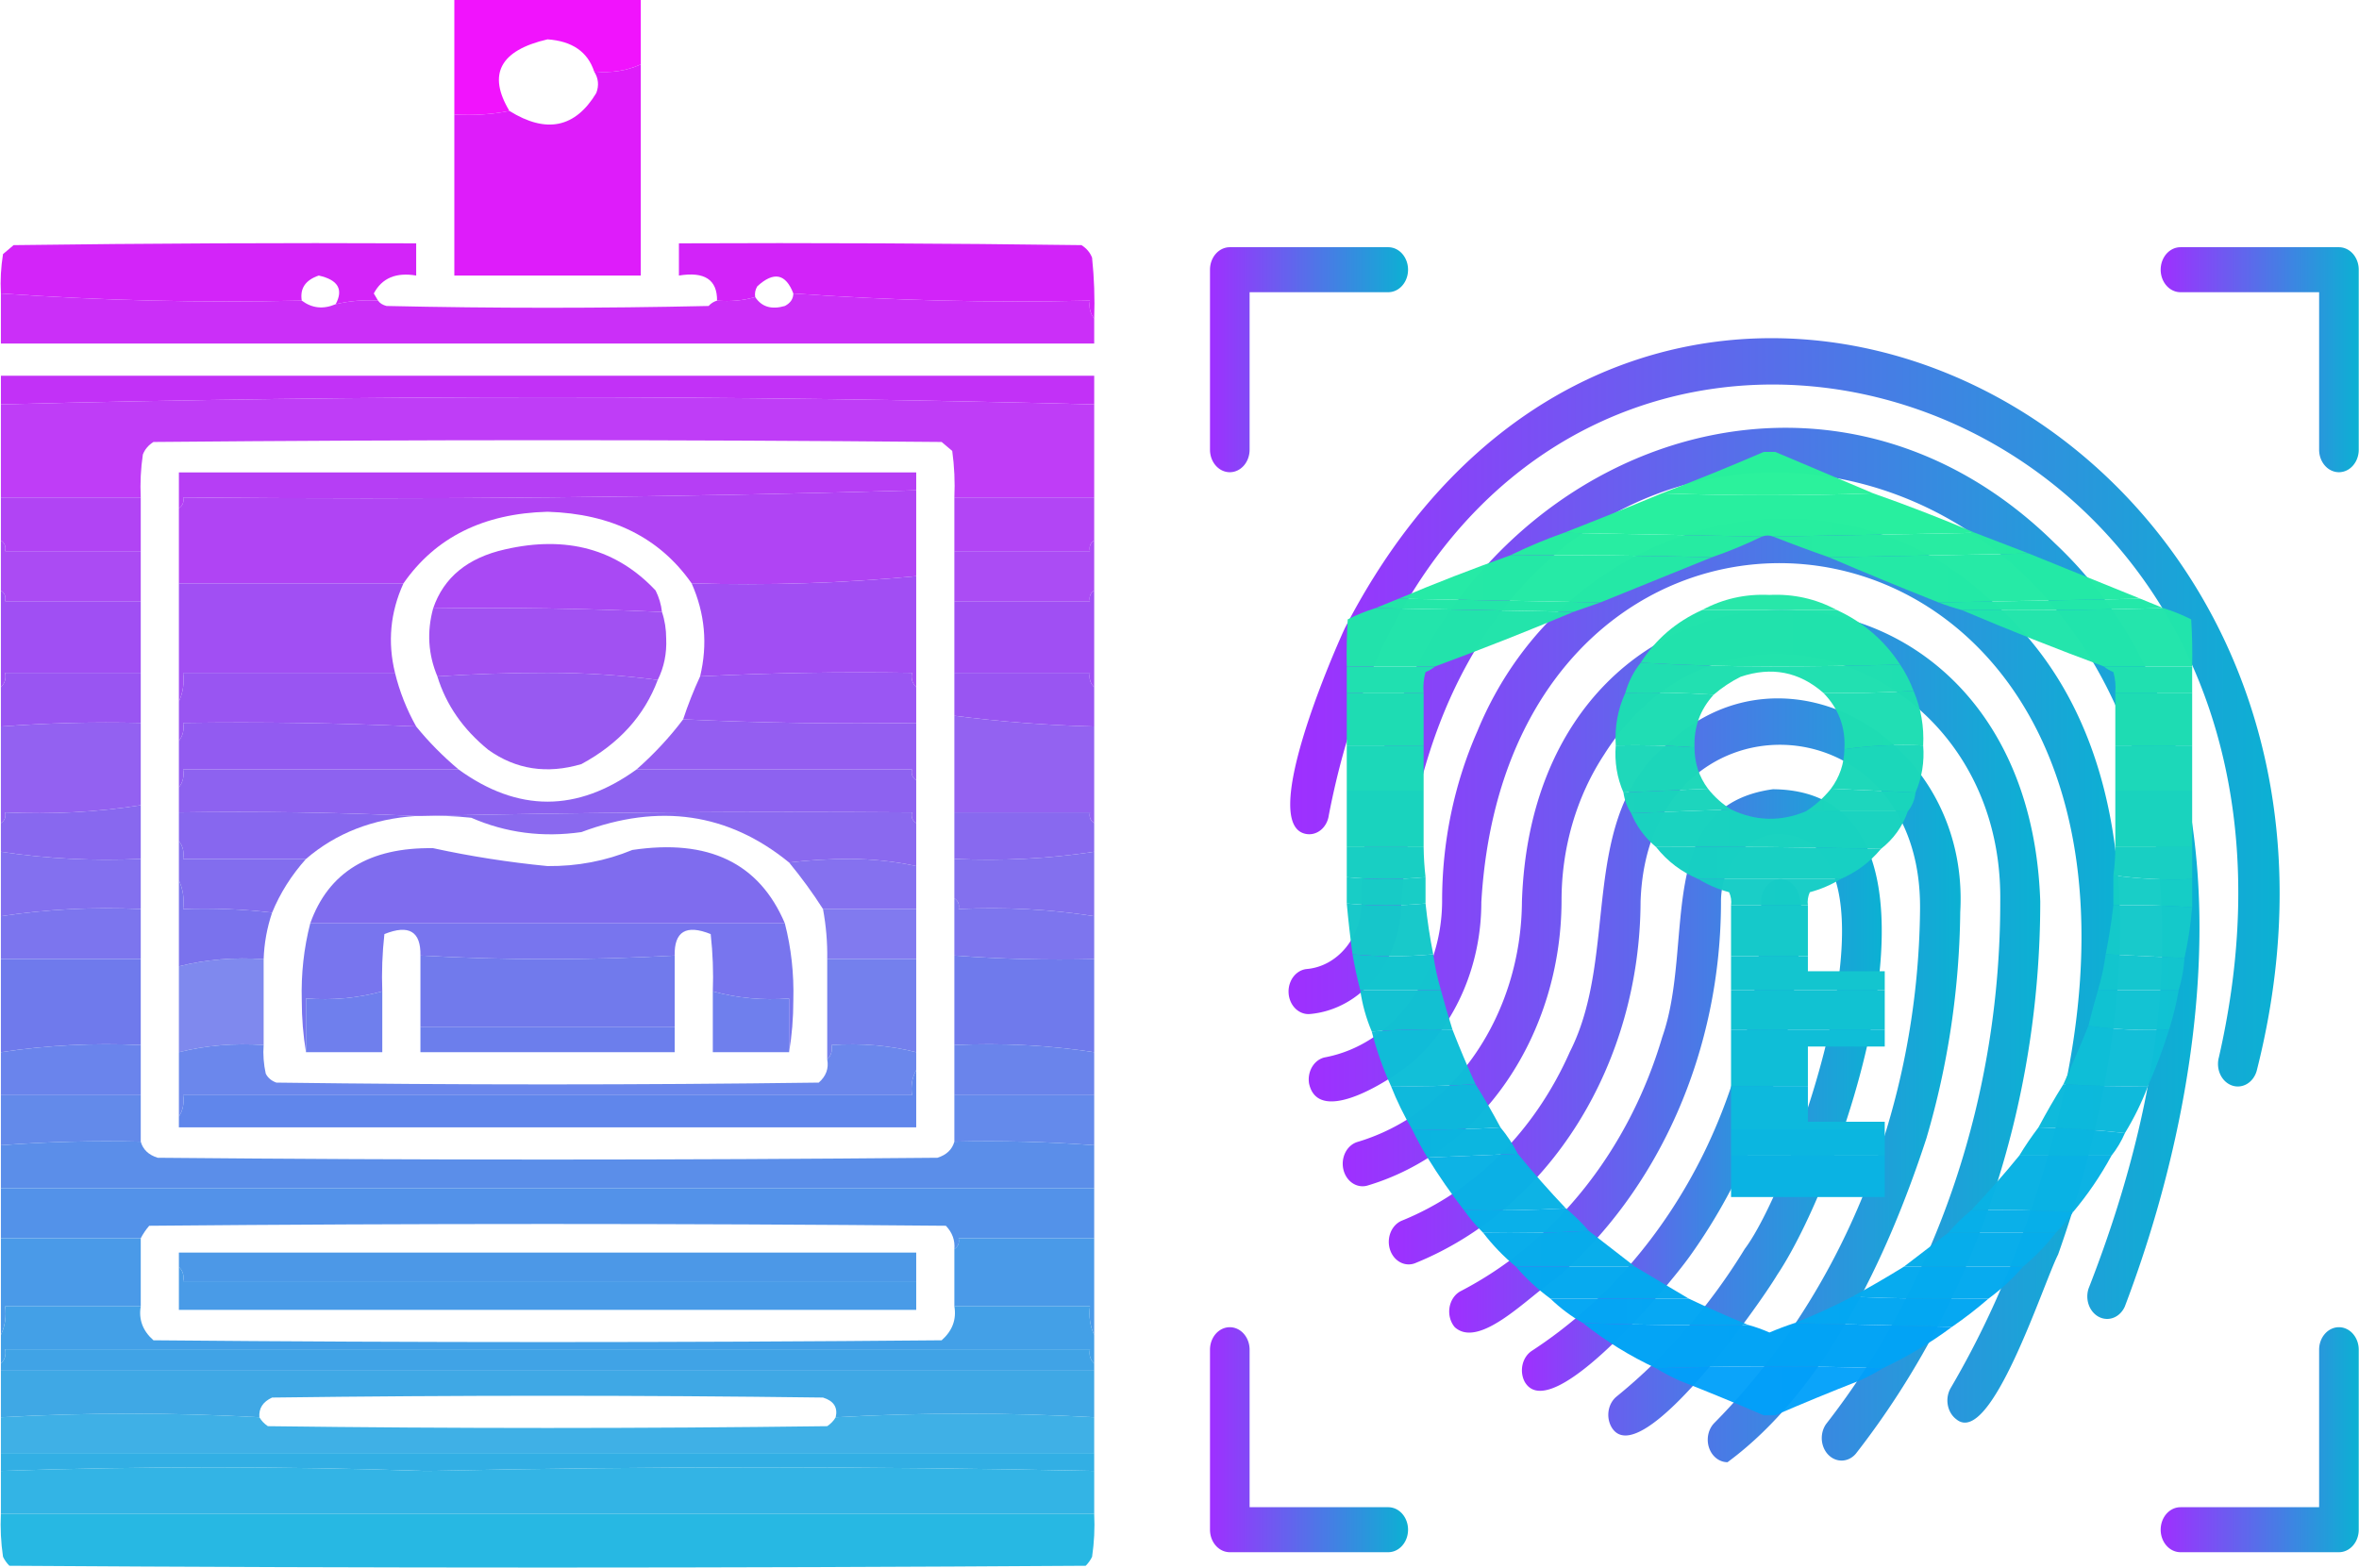 <?xml version="1.0" encoding="UTF-8" standalone="no"?>
<!-- Created with Inkscape (http://www.inkscape.org/) -->

<svg
   width="179.254mm"
   height="119.159mm"
   viewBox="0 0 179.254 119.159"
   version="1.1"
   id="svg5"
   xml:space="preserve"
   xmlns:xlink="http://www.w3.org/1999/xlink"
   xmlns="http://www.w3.org/2000/svg"
   xmlns:svg="http://www.w3.org/2000/svg"><defs
     id="defs2"><style
       id="style59">.cls-1{fill:url(#linear-gradient);}.cls-2{fill:url(#linear-gradient-2);}.cls-3{fill:url(#linear-gradient-3);}.cls-4{fill:url(#linear-gradient-4);}.cls-5{fill:url(#linear-gradient-5);}.cls-6{fill:url(#linear-gradient-6);}.cls-7{fill:url(#linear-gradient-7);}.cls-8{fill:url(#linear-gradient-8);}.cls-9{fill:url(#linear-gradient-9);}.cls-10{fill:url(#linear-gradient-10);}.cls-11{fill:url(#linear-gradient-11);}</style><linearGradient
       id="linear-gradient"
       x1="18.75"
       y1="42.45"
       x2="32.89"
       y2="42.45"
       gradientUnits="userSpaceOnUse"><stop
         offset="0"
         stop-color="#9f2fff"
         id="stop61" /><stop
         offset="1"
         stop-color="#0bb1d3"
         id="stop63" /></linearGradient><linearGradient
       id="linear-gradient-2"
       x1="15.07"
       y1="41.45"
       x2="36.93"
       y2="41.45"
       xlink:href="#linear-gradient" /><linearGradient
       id="linear-gradient-3"
       x1="12.05"
       y1="40.03"
       x2="40.9"
       y2="40.03"
       xlink:href="#linear-gradient" /><linearGradient
       id="linear-gradient-4"
       x1="9.71"
       y1="38.05"
       x2="44.92"
       y2="38.05"
       xlink:href="#linear-gradient" /><linearGradient
       id="linear-gradient-5"
       x1="8.01"
       y1="35.15"
       x2="48.95"
       y2="35.15"
       xlink:href="#linear-gradient" /><linearGradient
       id="linear-gradient-6"
       x1="7.06"
       y1="23.67"
       x2="57"
       y2="23.67"
       xlink:href="#linear-gradient" /><linearGradient
       id="linear-gradient-7"
       x1="7"
       y1="30.84"
       x2="52.97"
       y2="30.84"
       xlink:href="#linear-gradient" /><linearGradient
       id="linear-gradient-8"
       x1="3"
       y1="8"
       x2="12.98"
       y2="8"
       xlink:href="#linear-gradient" /><linearGradient
       id="linear-gradient-9"
       x1="51.02"
       y1="7.99"
       x2="61"
       y2="7.99"
       xlink:href="#linear-gradient" /><linearGradient
       id="linear-gradient-10"
       x1="51.02"
       y1="56"
       x2="61"
       y2="56"
       xlink:href="#linear-gradient" /><linearGradient
       id="linear-gradient-11"
       x1="3"
       y1="56.01"
       x2="12.98"
       y2="56.01"
       xlink:href="#linear-gradient" /><linearGradient
       xlink:href="#linear-gradient"
       id="linearGradient238"
       gradientUnits="userSpaceOnUse"
       x1="18.75"
       y1="42.45"
       x2="32.89"
       y2="42.45" /><style
       id="style1313">.cls-1{fill:url(#linear-gradient);}.cls-2{fill:url(#linear-gradient-2);}.cls-3{fill:url(#linear-gradient-3);}.cls-4{fill:url(#linear-gradient-4);}.cls-5{fill:url(#linear-gradient-5);}.cls-6{fill:url(#linear-gradient-6);}</style></defs><g
     id="layer1"
     transform="translate(-12.874,-15.246)"><g
       id="g128"
       transform="matrix(1.505,0,0,1.71,100.303,28.904)"><path
         class="cls-1"
         d="m 27.23,47.84 a 25,25 0 0 0 5.25,-11.59 c 0,-1.27 1.25,-5 -0.65,-5.17 a 1,1 0 0 0 -1,1 23,23 0 0 1 -2.89,11.17 23.17,23.17 0 0 1 -8.69,8.8 1,1 0 0 0 -0.37,1.36 c 1.3,2.09 7.33,-4.3 8.35,-5.57 z"
         id="path78"
         style="fill:url(#linearGradient238)" /><path
         class="cls-2"
         d="m 31.64,48.67 c 3.49,-4.59 10,-21.51 -0.22,-21.58 v 0 c -6.07,0.74 -3.93,6.87 -5.58,11 A 19.1,19.1 0 0 1 15.65,49.4 1,1 0 0 0 15.36,51 c 1.26,1 3.78,-1.41 5,-2.08 a 21,21 0 0 0 8.44,-16.84 3,3 0 0 1 2.88,-3 c 7,0.14 0.82,15.52 -1.68,18.44 a 27.05,27.05 0 0 1 -6.47,6.56 1,1 0 0 0 -0.23,1.4 c 1.46,1.98 7.44,-5.48 8.34,-6.81 z"
         id="path80"
         style="fill:url(#linear-gradient-2)" /><path
         class="cls-3"
         d="m 39.17,42.61 a 32.88,32.88 0 0 0 1.71,-10.06 c 0.5,-7.65 -8.78,-12.39 -14.71,-7.52 -4.66,3.27 -2.46,9.34 -5,13.73 a 15.21,15.21 0 0 1 -8.5,7.51 1.003,1.003 0 0 0 0.67,1.89 17.13,17.13 0 0 0 11.4,-16.08 c 0.37,-9.55 14.27,-9.15 14.11,0.4 A 31,31 0 0 1 28.47,55.25 1,1 0 0 0 29.13,57 C 34,53.84 37.17,48 39.17,42.61 Z"
         id="path82"
         style="fill:url(#linear-gradient-3)" /><path
         class="cls-4"
         d="m 44.92,32.08 c -0.65,-17.3 -25.52,-17.25 -26.17,0 a 11.12,11.12 0 0 1 -8.32,10.69 1.002,1.002 0 0 0 0.5,1.94 13.12,13.12 0 0 0 9.82,-12.63 10.84,10.84 0 0 1 2.15,-6.53 c 6.12,-8.54 20.16,-4 20,6.53 a 35,35 0 0 1 -8.79,23.22 1,1 0 0 0 1.5,1.32 37,37 0 0 0 9.31,-24.54 z"
         id="path84"
         style="fill:url(#linear-gradient-4)" /><path
         class="cls-5"
         d="m 42.18,18.51 c -8.12,-6.5 -21.28,-3.42 -25.68,6 A 16.85,16.85 0 0 0 14.72,32.08 7.07,7.07 0 0 1 8.84,39 1,1 0 0 0 8,40.16 c 0.48,2 4.35,-0.27 5.3,-1 a 9,9 0 0 0 3.4,-7.05 C 18.31,7.74 58.05,13.11 44,46.92 a 38.8,38.8 0 0 1 -3.6,6.78 1,1 0 0 0 0.28,1.39 c 1.74,1.28 4.38,-6 5.14,-7.32 3.78,-9.39 5.72,-22.46 -3.64,-29.26 z"
         id="path86"
         style="fill:url(#linear-gradient-5)" /><path
         class="cls-6"
         d="m 9.81,19.93 c -0.74,1.41 -4.29,8.69 -2,9.14 A 1,1 0 0 0 9,28.24 C 16,-3.63 62.17,7.31 53.94,39 a 1.001,1.001 0 0 0 1.91,0.6 C 64.21,10.61 25,-6 9.81,19.93 Z"
         id="path88"
         style="fill:url(#linear-gradient-6)" /><path
         class="cls-7"
         d="m 45.66,16.16 c -13.54,-11.76 -35,-2 -35,15.92 a 3,3 0 0 1 -2.77,3 1.003,1.003 0 1 0 0.16,2 5,5 0 0 0 4.61,-5 c 2.85,-32 52.12,-22 34.7,17.2 a 1,1 0 0 0 1.83,0.8 c 4.65,-10.76 6.53,-25.6 -3.53,-33.92 z"
         id="path90"
         style="fill:url(#linear-gradient-7)" /><path
         class="cls-8"
         d="M 4,13 A 1,1 0 0 0 5,12 V 5 h 7 A 1,1 0 0 0 12,3 H 4 A 1,1 0 0 0 3,4 v 8 a 1,1 0 0 0 1,1 z"
         id="path92"
         style="fill:url(#linear-gradient-8)" /><path
         class="cls-9"
         d="m 60,3 h -8 a 1,1 0 0 0 0,2 h 7 v 7 a 1,1 0 0 0 2,0 V 4 A 1,1 0 0 0 60,3 Z"
         id="path94"
         style="fill:url(#linear-gradient-9)" /><path
         class="cls-10"
         d="m 60,51 a 1,1 0 0 0 -1,1 v 7 h -7 a 1,1 0 0 0 0,2 h 8 a 1,1 0 0 0 1,-1 v -8 a 1,1 0 0 0 -1,-1 z"
         id="path96"
         style="fill:url(#linear-gradient-10)" /><path
         class="cls-11"
         d="M 12,59 H 5 v -7 a 1,1 0 0 0 -2,0 v 8 a 1,1 0 0 0 1,1 h 8 a 1,1 0 0 0 0,-2 z"
         id="path98"
         style="fill:url(#linear-gradient-11)" /></g><g
       style="clip-rule:evenodd;fill-rule:evenodd;image-rendering:optimizeQuality;shape-rendering:geometricPrecision;text-rendering:geometricPrecision"
       id="g1038"
       transform="matrix(0.146,0,0,0.143,110.028,49.664)"><g
         id="g644"><path
           style="opacity:0.982"
           fill="#28f29b"
           d="m 252.5,-0.5 c 2,0 4,0 6,0 17,7.333 34,14.667 51,22 -36.667,1.333 -73.333,1.333 -110,0 17.905,-6.962 35.572,-14.296 53,-22 z"
           id="path642" /></g><g
         id="g648"><path
           style="opacity:0.991"
           fill="#27ef9e"
           d="m 199.5,21.5 c 36.667,1.333 73.333,1.333 110,0 17.898,6.41 35.564,13.411 53,21 -35,0.667 -70,1.333 -105,2 -1.888,-0.775 -3.888,-0.775 -6,0 -34.333,-0.667 -68.667,-1.333 -103,-2 17.081,-6.805 34.081,-13.805 51,-21 z"
           id="path646" /></g><g
         id="g652"><path
           style="opacity:0.988"
           fill="#26eca1"
           d="m 148.5,42.5 c 34.333,0.667 68.667,1.333 103,2 -8.368,4.179 -17.034,7.845 -26,11 -34.829,-0.998 -69.829,-1.332 -105,-1 9.038,-4.514 18.371,-8.514 28,-12 z"
           id="path650" /></g><g
         id="g656"><path
           style="opacity:0.987"
           fill="#26eca1"
           d="m 362.5,42.5 c 9.328,3.665 18.662,7.332 28,11 -34.667,0.667 -69.333,1.333 -104,2 -9.733,-3.467 -19.399,-7.133 -29,-11 35,-0.667 70,-1.333 105,-2 z"
           id="path654" /></g><g
         id="g660"><path
           style="opacity:0.988"
           fill="#24e9a5"
           d="m 120.5,54.5 c 35.171,-0.332 70.171,0.002 105,1 -19.333,8 -38.667,16 -58,24 -35,-0.667 -70,-1.333 -105,-2 19.115,-8.224 38.448,-15.891 58,-23 z"
           id="path658" /></g><g
         id="g664"><path
           style="opacity:0.988"
           fill="#24e9a5"
           d="m 390.5,53.5 c 19.333,8 38.667,16 58,24 -35,0.667 -70,1.333 -105,2 -19.179,-7.761 -38.179,-15.761 -57,-24 34.667,-0.667 69.333,-1.333 104,-2 z"
           id="path662" /></g><g
         id="g668"><path
           style="opacity:0.99"
           fill="#23e7a8"
           d="m 62.5,77.5 c 35,0.667 70,1.333 105,2 -4.667,1.667 -9.333,3.333 -14,5 -34.333,-0.667 -68.667,-1.333 -103,-2 4,-1.667 8,-3.333 12,-5 z"
           id="path666" /></g><g
         id="g672"><path
           style="opacity:0.974"
           fill="#23e7a7"
           d="m 290.5,83.5 c -23.333,0 -46.667,0 -70,0 10.8,-5.948 22.467,-8.614 35,-8 12.533,-0.615 24.2,2.052 35,8 z"
           id="path670" /></g><g
         id="g676"><path
           style="opacity:0.992"
           fill="#23e7a8"
           d="m 448.5,77.5 c 4,1.667 8,3.333 12,5 -34.829,0.998 -69.829,1.332 -105,1 -4.062,-1.132 -8.062,-2.465 -12,-4 35,-0.667 70,-1.333 105,-2 z"
           id="path674" /></g><g
         id="g680"><path
           style="opacity:0.989"
           fill="#22e4ab"
           d="m 50.5,82.5 c 34.333,0.667 68.667,1.333 103,2 -23.717,10.186 -47.717,19.852 -72,29 -15.333,0 -30.667,0 -46,0 -0.166,-8.34 3e-4,-16.673 0.5,-25 4.668,-2.418 9.501,-4.418 14.5,-6 z"
           id="path678" /></g><g
         id="g684"><path
           style="opacity:0.988"
           fill="#22e4ab"
           d="m 460.5,82.5 c 4.999,1.582 9.832,3.582 14.5,6 0.5,8.327 0.666,16.66 0.5,25 -15.333,0 -30.667,0 -46,0 -24.971,-9.43 -49.638,-19.43 -74,-30 35.171,0.332 70.171,-0.002 105,-1 z"
           id="path682" /></g><g
         id="g688"><path
           style="opacity:0.991"
           fill="#21e3ab"
           d="m 220.5,83.5 c 23.333,0 46.667,0 70,0 13.801,6.467 24.801,16.134 33,29 -22.331,0.667 -44.831,1 -67.5,1 -22.843,0 -45.343,-0.667 -67.5,-2 7.823,-12.483 18.489,-21.817 32,-28 z"
           id="path686" /></g><g
         id="g692"><path
           style="opacity:0.985"
           fill="#20e0b0"
           d="m 188.5,111.5 c 22.157,1.333 44.657,2 67.5,2 22.669,0 45.169,-0.333 67.5,-1 2.841,4.349 5.174,9.016 7,14 -15.896,0.984 -31.562,1.318 -47,1 -12.571,-11.194 -26.905,-14.027 -43,-8.5 -5.095,2.606 -9.762,5.772 -14,9.5 -15.158,-0.996 -30.491,-1.33 -46,-1 1.626,-5.919 4.293,-11.253 8,-16 z"
           id="path690" /></g><g
         id="g696"><path
           style="opacity:1"
           fill="#20e0b0"
           d="m 35.5,113.5 c 15.333,0 30.667,0 46,0 -1.437,1.225 -3.104,2.225 -5,3 -0.989,3.607 -1.323,7.274 -1,11 -13.333,0 -26.667,0 -40,0 0,-4.667 0,-9.333 0,-14 z"
           id="path694" /></g><g
         id="g700"><path
           style="opacity:1"
           fill="#20e0b0"
           d="m 429.5,113.5 c 15.333,0 30.667,0 46,0 0,4.667 0,9.333 0,14 -13.333,0 -26.667,0 -40,0 0.323,-3.726 -0.011,-7.393 -1,-11 -1.896,-0.775 -3.563,-1.775 -5,-3 z"
           id="path698" /></g><g
         id="g704"><path
           style="opacity:0.984"
           fill="#1eddb3"
           d="m 330.5,126.5 c 3.851,9.257 5.517,18.923 5,29 -13.912,-0.621 -27.579,0.046 -41,2 0.671,-11.66 -2.996,-21.66 -11,-30 15.438,0.318 31.104,-0.016 47,-1 z"
           id="path702" /></g><g
         id="g708"><path
           style="opacity:1"
           fill="#1edcb3"
           d="m 35.5,127.5 c 13.333,0 26.667,0 40,0 0,9.333 0,18.667 0,28 -13.333,0 -26.667,0 -40,0 0,-9.333 0,-18.667 0,-28 z"
           id="path706" /></g><g
         id="g712"><path
           style="opacity:0.987"
           fill="#1eddb3"
           d="m 180.5,127.5 c 15.509,-0.33 30.842,0.004 46,1 -7.089,7.931 -10.423,17.264 -10,28 -13.588,-0.981 -27.254,-1.315 -41,-1 -0.625,-9.864 1.042,-19.198 5,-28 z"
           id="path710" /></g><g
         id="g716"><path
           style="opacity:1"
           fill="#1edcb3"
           d="m 435.5,127.5 c 13.333,0 26.667,0 40,0 0,9.333 0,18.667 0,28 -13.333,0 -26.667,0 -40,0 0,-9.333 0,-18.667 0,-28 z"
           id="path714" /></g><g
         id="g720"><path
           style="opacity:1"
           fill="#1cd8b9"
           d="m 35.5,155.5 c 13.333,0 26.667,0 40,0 0,8 0,16 0,24 -13.333,0 -26.667,0 -40,0 0,-8 0,-16 0,-24 z"
           id="path718" /></g><g
         id="g724"><path
           style="opacity:0.982"
           fill="#1cd8b9"
           d="m 175.5,155.5 c 13.746,-0.315 27.412,0.019 41,1 -0.064,8.139 2.269,15.473 7,22 -14.667,0.667 -29.333,1.333 -44,2 -3.36,-7.879 -4.693,-16.213 -4,-25 z"
           id="path722" /></g><g
         id="g728"><path
           style="opacity:0.986"
           fill="#1cd8b9"
           d="m 335.5,155.5 c 0.693,8.787 -0.64,17.121 -4,25 -14.667,-0.667 -29.333,-1.333 -44,-2 4.521,-6.23 6.854,-13.23 7,-21 13.421,-1.954 27.088,-2.621 41,-2 z"
           id="path726" /></g><g
         id="g732"><path
           style="opacity:1"
           fill="#1cd8b9"
           d="m 435.5,155.5 c 13.333,0 26.667,0 40,0 0,8 0,16 0,24 -13.333,0 -26.667,0 -40,0 0,-8 0,-16 0,-24 z"
           id="path730" /></g><g
         id="g736"><path
           style="opacity:0.982"
           fill="#1ad5bc"
           d="m 223.5,178.5 c 3.348,4.347 7.348,8.014 12,11 -17.235,0.68 -34.569,1.346 -52,2 -2.123,-3.367 -3.456,-7.034 -4,-11 14.667,-0.667 29.333,-1.333 44,-2 z"
           id="path734" /></g><g
         id="g740"><path
           style="opacity:0.983"
           fill="#1ad5bc"
           d="m 287.5,178.5 c 14.667,0.667 29.333,1.333 44,2 -0.372,3.797 -1.706,7.13 -4,10 -17.667,0 -35.333,0 -53,0 4.96,-3.292 9.293,-7.292 13,-12 z"
           id="path738" /></g><g
         id="g744"><path
           style="opacity:0.992"
           fill="#19d2bf"
           d="m 235.5,189.5 c 12.815,6.279 25.815,6.612 39,1 17.667,0 35.333,0 53,0 -2.728,8.055 -7.394,14.722 -14,20 -38.83,-0.999 -77.83,-1.332 -117,-1 -5.791,-4.901 -10.124,-10.901 -13,-18 17.431,-0.654 34.765,-1.32 52,-2 z"
           id="path742" /></g><g
         id="g748"><path
           style="opacity:1"
           fill="#19d3be"
           d="m 35.5,179.5 c 13.333,0 26.667,0 40,0 0,10 0,20 0,30 -13.333,0 -26.667,0 -40,0 0,-10 0,-20 0,-30 z"
           id="path746" /></g><g
         id="g752"><path
           style="opacity:1"
           fill="#19d3be"
           d="m 435.5,179.5 c 13.333,0 26.667,0 40,0 0,10 0,20 0,30 -13.333,0 -26.667,0 -40,0 0,-10 0,-20 0,-30 z"
           id="path750" /></g><g
         id="g756"><path
           style="opacity:1"
           fill="#18cfc3"
           d="m 35.5,209.5 c 13.333,0 26.667,0 40,0 0.069,5.354 0.402,10.687 1,16 -13.667,1.333 -27.333,1.333 -41,0 0,-5.333 0,-10.667 0,-16 z"
           id="path754" /></g><g
         id="g760"><path
           style="opacity:0.993"
           fill="#18d0c3"
           d="m 196.5,209.5 c 39.17,-0.332 78.17,0.001 117,1 -5.733,7.029 -12.733,12.362 -21,16 -24.667,0 -49.333,0 -74,0 -8.786,-3.733 -16.12,-9.4 -22,-17 z"
           id="path758" /></g><g
         id="g764"><path
           style="opacity:0.999"
           fill="#18cfc3"
           d="m 435.5,209.5 c 13.333,0 26.667,0 40,0 0,5.667 0,11.333 0,17 -13.912,0.621 -27.579,-0.046 -41,-2 0.664,-4.973 0.997,-9.973 1,-15 z"
           id="path762" /></g><g
         id="g768"><path
           style="opacity:0.986"
           fill="#16cdc6"
           d="m 35.5,225.5 c 13.667,1.333 27.333,1.333 41,0 0,4.667 0,9.333 0,14 -13.667,1.333 -27.333,1.333 -41,0 0,-4.667 0,-9.333 0,-14 z"
           id="path766" /></g><g
         id="g772"><path
           style="opacity:0.979"
           fill="#16cdc6"
           d="m 218.5,226.5 c 24.667,0 49.333,0 74,0 -4.901,3.087 -10.234,5.42 -16,7 -0.974,2.243 -1.308,4.576 -1,7 -13.333,0 -26.667,0 -40,0 0.308,-2.424 -0.026,-4.757 -1,-7 -5.766,-1.58 -11.099,-3.913 -16,-7 z"
           id="path770" /></g><g
         id="g776"><path
           style="opacity:0.983"
           fill="#16cdc6"
           d="m 434.5,224.5 c 13.421,1.954 27.088,2.621 41,2 0,5 0,10 0,15 -13.588,-0.981 -27.254,-1.315 -41,-1 0,-5.333 0,-10.667 0,-16 z"
           id="path774" /></g><g
         id="g780"><path
           style="opacity:0.981"
           fill="#15c9ca"
           d="m 35.5,239.5 c 13.667,1.333 27.333,1.333 41,0 0.928,9.094 2.261,18.094 4,27 -14,1.333 -28,1.333 -42,0 -1.198,-8.976 -2.198,-17.976 -3,-27 z"
           id="path778" /></g><g
         id="g784"><path
           style="opacity:1"
           fill="#15c9ca"
           d="m 235.5,240.5 c 13.333,0 26.667,0 40,0 0,9 0,18 0,27 -13.333,0 -26.667,0 -40,0 0,-9 0,-18 0,-27 z"
           id="path782" /></g><g
         id="g788"><path
           style="opacity:0.984"
           fill="#15c9ca"
           d="m 434.5,240.5 c 13.746,-0.315 27.412,0.019 41,1 -0.773,9.21 -2.107,18.21 -4,27 -13.568,-0.683 -27.235,-1.35 -41,-2 1.658,-8.593 2.991,-17.259 4,-26 z"
           id="path786" /></g><g
         id="g792"><path
           style="opacity:0.993"
           fill="#13c5cf"
           d="m 38.5,266.5 c 14,1.333 28,1.333 42,0 0.86,6.439 2.193,12.773 4,19 -14,0 -28,0 -42,0 -1.585,-6.259 -2.919,-12.592 -4,-19 z"
           id="path790" /></g><g
         id="g796"><path
           style="opacity:1"
           fill="#13c5cf"
           d="m 235.5,267.5 c 13.333,0 26.667,0 40,0 0,2.667 0,5.333 0,8 13.333,0 26.667,0 40,0 0,3.333 0,6.667 0,10 -26.667,0 -53.333,0 -80,0 0,-6 0,-12 0,-18 z"
           id="path794" /></g><g
         id="g800"><path
           style="opacity:0.986"
           fill="#13c5cf"
           d="m 430.5,266.5 c 13.765,0.65 27.432,1.317 41,2 -0.363,5.81 -1.363,11.477 -3,17 -14,0 -28,0 -42,0 1.807,-6.227 3.14,-12.561 4,-19 z"
           id="path798" /></g><g
         id="g804"><path
           style="opacity:0.985"
           fill="#11c2d2"
           d="m 42.5,285.5 c 14,0 28,0 42,0 1.845,7.045 3.845,14.045 6,21 -14.177,-0.329 -28.177,0.004 -42,1 -2.913,-6.978 -4.913,-14.311 -6,-22 z"
           id="path802" /></g><g
         id="g808"><path
           style="opacity:1"
           fill="#11c2d2"
           d="m 235.5,285.5 c 26.667,0 53.333,0 80,0 0,7 0,14 0,21 -26.667,0 -53.333,0 -80,0 0,-7 0,-14 0,-21 z"
           id="path806" /></g><g
         id="g812"><path
           style="opacity:0.988"
           fill="#11c2d2"
           d="m 426.5,285.5 c 14,0 28,0 42,0 -1.196,7.117 -2.863,14.117 -5,21 -14.373,0.649 -28.373,-0.018 -42,-2 1.511,-6.376 3.177,-12.709 5,-19 z"
           id="path810" /></g><g
         id="g816"><path
           style="opacity:0.984"
           fill="#0fbed7"
           d="m 421.5,304.5 c 13.627,1.982 27.627,2.649 42,2 -3.104,10.207 -6.77,20.207 -11,30 -14.843,0.329 -29.51,-0.004 -44,-1 4.548,-10.328 8.881,-20.662 13,-31 z"
           id="path814" /></g><g
         id="g820"><path
           style="opacity:0.984"
           fill="#0fbed7"
           d="m 90.5,306.5 c 3.721,9.777 7.721,19.443 12,29 -14.491,0.996 -29.157,1.329 -44,1 -4.181,-9.365 -7.515,-19.032 -10,-29 13.823,-0.996 27.823,-1.329 42,-1 z"
           id="path818" /></g><g
         id="g824"><path
           style="opacity:1"
           fill="#0fbed7"
           d="m 235.5,306.5 c 26.667,0 53.333,0 80,0 0,3 0,6 0,9 -13.333,0 -26.667,0 -40,0 0,7 0,14 0,21 -13.333,0 -26.667,0 -40,0 0,-10 0,-20 0,-30 z"
           id="path822" /></g><g
         id="g828"><path
           style="opacity:0.985"
           fill="#0db9dc"
           d="m 102.5,335.5 c 4.571,7.469 8.904,15.136 13,23 -15.158,0.996 -30.491,1.33 -46,1 -4.23,-7.335 -7.897,-15.002 -11,-23 14.843,0.329 29.509,-0.004 44,-1 z"
           id="path826" /></g><g
         id="g832"><path
           style="opacity:1"
           fill="#0db9dd"
           d="m 235.5,336.5 c 13.333,0 26.667,0 40,0 0,6.333 0,12.667 0,19 13.333,0 26.667,0 40,0 0,1.333 0,2.667 0,4 -26.667,0 -53.333,0 -80,0 0,-7.667 0,-15.333 0,-23 z"
           id="path830" /></g><g
         id="g836"><path
           style="opacity:0.986"
           fill="#0db9dc"
           d="m 408.5,335.5 c 14.49,0.996 29.157,1.329 44,1 -3.244,8.751 -7.244,17.084 -12,25 -14.706,-1.686 -29.706,-2.686 -45,-3 4.096,-7.864 8.429,-15.531 13,-23 z"
           id="path834" /></g><g
         id="g840"><path
           style="opacity:0.99"
           fill="#0bb6e0"
           d="m 115.5,358.5 c 3.496,4.319 6.496,8.985 9,14 -15.569,0.681 -31.235,1.348 -47,2 -2.934,-4.868 -5.601,-9.868 -8,-15 15.509,0.33 30.842,-0.004 46,-1 z"
           id="path838" /></g><g
         id="g844"><path
           style="opacity:1"
           fill="#0bb6e0"
           d="m 235.5,359.5 c 26.667,0 53.333,0 80,0 0,4.667 0,9.333 0,14 -26.667,0 -53.333,0 -80,0 0,-4.667 0,-9.333 0,-14 z"
           id="path842" /></g><g
         id="g848"><path
           style="opacity:0.991"
           fill="#0bb6e0"
           d="m 395.5,358.5 c 15.294,0.314 30.294,1.314 45,3 -1.844,4.364 -4.177,8.364 -7,12 -16,0 -32,0 -48,0 3.098,-5.209 6.432,-10.209 10,-15 z"
           id="path846" /></g><g
         id="g852"><path
           style="opacity:0.984"
           fill="#0ab2e4"
           d="m 124.5,372.5 c 7.93,9.936 16.264,19.603 25,29 -17.492,0.997 -35.159,1.33 -53,1 -6.828,-8.987 -13.162,-18.321 -19,-28 15.765,-0.652 31.431,-1.319 47,-2 z"
           id="path850" /></g><g
         id="g856"><path
           style="opacity:1"
           fill="#0ab3e3"
           d="m 235.5,373.5 c 26.667,0 53.333,0 80,0 0,7.333 0,14.667 0,22 -26.667,0 -53.333,0 -80,0 0,-7.333 0,-14.667 0,-22 z"
           id="path854" /></g><g
         id="g860"><path
           style="opacity:0.985"
           fill="#0ab2e4"
           d="m 385.5,373.5 c 16,0 32,0 48,0 -5.677,10.696 -12.344,20.696 -20,30 -17.492,-0.997 -35.159,-1.33 -53,-1 8.736,-9.397 17.07,-19.064 25,-29 z"
           id="path858" /></g><g
         id="g864"><path
           style="opacity:0.988"
           fill="#08afe8"
           d="m 149.5,401.5 c 4.333,3.667 8.333,7.667 12,12 -18.159,0.997 -36.492,1.33 -55,1 -3.68,-3.683 -7.014,-7.683 -10,-12 17.841,0.33 35.508,-0.003 53,-1 z"
           id="path862" /></g><g
         id="g868"><path
           style="opacity:0.988"
           fill="#08afe8"
           d="m 360.5,402.5 c 17.841,-0.33 35.508,0.003 53,1 -2.652,3.982 -5.652,7.649 -9,11 -18.667,0 -37.333,0 -56,0 3.667,-4.333 7.667,-8.333 12,-12 z"
           id="path866" /></g><g
         id="g872"><path
           style="opacity:0.985"
           fill="#07adeb"
           d="m 161.5,413.5 c 8.039,6.344 16.039,12.678 24,19 -20.667,0 -41.333,0 -62,0 -6.37,-5.369 -12.037,-11.369 -17,-18 18.508,0.33 36.841,-0.003 55,-1 z"
           id="path870" /></g><g
         id="g876"><path
           style="opacity:0.987"
           fill="#07adeb"
           d="m 348.5,414.5 c 18.667,0 37.333,0 56,0 -4.963,6.631 -10.63,12.631 -17,18 -20.667,0 -41.333,0 -62,0 7.661,-5.993 15.328,-11.993 23,-18 z"
           id="path874" /></g><g
         id="g880"><path
           style="opacity:0.987"
           fill="#05a9ef"
           d="m 123.5,432.5 c 20.667,0 41.333,0 62,0 9.341,5.67 18.675,11.337 28,17 -24,0 -48,0 -72,0 -6.631,-4.963 -12.631,-10.63 -18,-17 z"
           id="path878" /></g><g
         id="g884"><path
           style="opacity:0.987"
           fill="#05aaef"
           d="m 325.5,432.5 c 20.667,0 41.333,0 62,0 -5.369,6.37 -11.369,12.037 -18,17 -23.839,0.331 -47.506,-0.002 -71,-1 9.193,-5.093 18.193,-10.426 27,-16 z"
           id="path882" /></g><g
         id="g888"><path
           style="opacity:0.984"
           fill="#04a7f2"
           d="m 141.5,449.5 c 24,0 48,0 72,0 10.283,4.979 20.617,9.645 31,14 -28.711,0.317 -57.377,-0.016 -86,-1 -6.215,-3.609 -11.882,-7.942 -17,-13 z"
           id="path886" /></g><g
         id="g892"><path
           style="opacity:0.985"
           fill="#04a7f2"
           d="m 298.5,448.5 c 23.494,0.998 47.161,1.331 71,1 -6.022,5.35 -12.355,10.35 -19,15 -27.333,-0.667 -54.667,-1.333 -82,-2 10.241,-4.12 20.241,-8.787 30,-14 z"
           id="path890" /></g><g
         id="g896"><path
           style="opacity:0.989"
           fill="#03a4f5"
           d="m 158.5,462.5 c 28.623,0.984 57.289,1.317 86,1 3.754,1.041 7.42,2.375 11,4 4.279,-1.87 8.612,-3.536 13,-5 27.333,0.667 54.667,1.333 82,2 -11.204,8.516 -23.204,15.849 -36,22 -39.333,-1.333 -78.667,-1.333 -118,0 -13.688,-6.503 -26.354,-14.503 -38,-24 z"
           id="path894" /></g><g
         id="g900"><path
           style="opacity:0.956"
           fill="#01a0fa"
           d="m 314.5,486.5 c -3.778,2.392 -7.778,4.559 -12,6.5 -14.871,5.943 -29.538,12.11 -44,18.5 -2,0 -4,0 -6,0 -14.462,-6.39 -29.129,-12.557 -44,-18.5 -4.222,-1.941 -8.222,-4.108 -12,-6.5 39.333,-1.333 78.667,-1.333 118,0 z"
           id="path898" /></g></g><g
       style="clip-rule:evenodd;fill-rule:evenodd;image-rendering:optimizeQuality;shape-rendering:geometricPrecision;text-rendering:geometricPrecision"
       id="g1892"
       transform="matrix(0.322,0,0,0.272,-27.79,5.316)"><g
         id="g1468"><path
           style="opacity:0.954"
           fill="#f109fd"
           d="m 277.5,54.5 c -3.331,1.798 -6.998,2.464 -11,2 -1.514,-5.505 -5.18,-8.505 -11,-9 -11.207,3.075 -14.207,9.742 -9,20 -4.134,0.985 -8.468,1.318 -13,1 0,-10.667 0,-21.333 0,-32 14.667,0 29.333,0 44,0 0,6 0,12 0,18 z"
           id="path1466" /></g><g
         id="g1472"><path
           style="opacity:0.988"
           fill="#dd1afa"
           d="m 277.5,54.5 c 0,19.667 0,39.333 0,59 -14.667,0 -29.333,0 -44,0 0,-15 0,-30 0,-45 4.532,0.318 8.866,-0.015 13,-1 8.698,6.407 15.532,4.74 20.5,-5 0.678,-2.098 0.511,-4.098 -0.5,-6 4.002,0.464 7.669,-0.202 11,-2 z"
           id="path1470" /></g><g
         id="g1476"><path
           style="opacity:0.992"
           fill="#d223f9"
           d="m 215.5,120.5 c -3.439,-0.247 -6.772,0.086 -10,1 1.879,-4.15 0.546,-6.817 -4,-8 -3.135,1.267 -4.468,3.6 -4,7 -23.896,0.641 -47.563,-0.026 -71,-2 -0.165,-3.682 0.001,-7.348 0.5,-11 0.833,-0.833 1.667,-1.667 2.5,-2.5 31.665,-0.5 63.332,-0.667 95,-0.5 0,3 0,6 0,9 -4.754,-0.957 -8.087,0.71 -10,5 0.363,0.683 0.696,1.35 1,2 z"
           id="path1474" /></g><g
         id="g1480"><path
           style="opacity:0.994"
           fill="#d223f9"
           d="m 384.5,125.5 c -0.951,-1.419 -1.284,-3.085 -1,-5 -23.563,0.641 -46.896,-0.026 -70,-2 -1.788,-5.544 -4.621,-6.211 -8.5,-2 -0.483,0.948 -0.649,1.948 -0.5,3 -2.787,0.977 -5.787,1.31 -9,1 0.05,-5.842 -2.95,-8.175 -9,-7 0,-3 0,-6 0,-9 31.668,-0.167 63.335,0 95,0.5 1.201,0.903 2.035,2.069 2.5,3.5 0.499,5.657 0.666,11.324 0.5,17 z"
           id="path1478" /></g><g
         id="g1484"><path
           style="opacity:0.97"
           fill="#ca2af8"
           d="m 126.5,118.5 c 23.437,1.974 47.104,2.641 71,2 2.422,2.15 5.089,2.483 8,1 3.228,-0.914 6.561,-1.247 10,-1 0.418,0.722 1.084,1.222 2,1.5 25.333,0.667 50.667,0.667 76,0 0.544,-0.717 1.211,-1.217 2,-1.5 3.213,0.31 6.213,-0.023 9,-1 1.508,2.75 3.841,3.584 7,2.5 1.323,-0.816 1.989,-1.983 2,-3.5 23.104,1.974 46.437,2.641 70,2 -0.284,1.915 0.049,3.581 1,5 0,2.333 0,4.667 0,7 -86,0 -172,0 -258,0 0,-4.667 0,-9.333 0,-14 z"
           id="path1482" /></g><g
         id="g1488"><path
           style="opacity:1"
           fill="#c231f7"
           d="m 384.5,149.5 c -42.789,-1.328 -85.789,-1.995 -129,-2 -43.211,0.005 -86.211,0.672 -129,2 0,-2.667 0,-5.333 0,-8 86,0 172,0 258,0 0,2.667 0,5.333 0,8 z"
           id="path1486" /></g><g
         id="g1492"><path
           style="opacity:0.964"
           fill="#bd36f6"
           d="m 384.5,149.5 c 0,8.667 0,17.333 0,26 -11,0 -22,0 -33,0 0.166,-4.346 -10e-4,-8.679 -0.5,-13 -0.833,-0.833 -1.667,-1.667 -2.5,-2.5 -62,-0.667 -124,-0.667 -186,0 -1.201,0.903 -2.035,2.069 -2.5,3.5 -0.499,3.986 -0.666,7.986 -0.5,12 -11,0 -22,0 -33,0 0,-8.667 0,-17.333 0,-26 42.789,-1.328 85.789,-1.995 129,-2 43.211,0.005 86.211,0.672 129,2 z"
           id="path1490" /></g><g
         id="g1496"><path
           style="opacity:0.992"
           fill="#b53df5"
           d="m 342.5,173.5 c -57.451,1.99 -115.118,2.656 -173,2 0.237,1.291 -0.096,2.291 -1,3 0,-3.333 0,-6.667 0,-10 58,0 116,0 174,0 0,1.667 0,3.333 0,5 z"
           id="path1494" /></g><g
         id="g1500"><path
           style="opacity:0.987"
           fill="#af42f4"
           d="m 342.5,173.5 c 0,8 0,16 0,24 -17.43,1.965 -35.096,2.632 -53,2 -7.561,-12.79 -18.894,-19.457 -34,-20 -15.107,0.475 -26.44,7.141 -34,20 -17.667,0 -35.333,0 -53,0 0,-7 0,-14 0,-21 0.904,-0.709 1.237,-1.709 1,-3 57.882,0.656 115.549,-0.01 173,-2 z"
           id="path1498" /></g><g
         id="g1504"><path
           style="opacity:0.981"
           fill="#b041f4"
           d="m 126.5,175.5 c 11,0 22,0 33,0 0,5 0,10 0,15 -10.667,0 -21.333,0 -32,0 0.237,-1.291 -0.096,-2.291 -1,-3 0,-4 0,-8 0,-12 z"
           id="path1502" /></g><g
         id="g1508"><path
           style="opacity:0.976"
           fill="#b041f4"
           d="m 351.5,175.5 c 11,0 22,0 33,0 0,4 0,8 0,12 -0.904,0.709 -1.237,1.709 -1,3 -10.667,0 -21.333,0 -32,0 0,-5 0,-10 0,-15 z"
           id="path1506" /></g><g
         id="g1512"><path
           style="opacity:0.974"
           fill="#a947f3"
           d="m 126.5,187.5 c 0.904,0.709 1.237,1.709 1,3 10.667,0 21.333,0 32,0 0,4.667 0,9.333 0,14 -10.667,0 -21.333,0 -32,0 0.237,-1.291 -0.096,-2.291 -1,-3 0,-4.667 0,-9.333 0,-14 z"
           id="path1510" /></g><g
         id="g1516"><path
           style="opacity:0.972"
           fill="#a947f3"
           d="m 384.5,187.5 c 0,4.667 0,9.333 0,14 -0.904,0.709 -1.237,1.709 -1,3 -10.667,0 -21.333,0 -32,0 0,-4.667 0,-9.333 0,-14 10.667,0 21.333,0 32,0 -0.237,-1.291 0.096,-2.291 1,-3 z"
           id="path1514" /></g><g
         id="g1520"><path
           style="opacity:0.991"
           fill="#a848f4"
           d="m 282.5,207.5 c -17.923,-0.986 -35.923,-1.319 -54,-1 2.492,-8.657 8.159,-14.157 17,-16.5 14.488,-3.916 26.322,-0.083 35.5,11.5 0.813,1.936 1.313,3.936 1.5,6 z"
           id="path1518" /></g><g
         id="g1524"><path
           style="opacity:0.986"
           fill="#a04ff2"
           d="m 228.5,206.5 c 18.077,-0.319 36.077,0.014 54,1 0.664,2.31 0.997,4.81 1,7.5 0.151,4.112 -0.516,7.946 -2,11.5 -8.307,-1.331 -16.973,-1.998 -26,-2 -8.84,0 -17.507,0.334 -26,1 -2.176,-6.147 -2.509,-12.48 -1,-19 z"
           id="path1522" /></g><g
         id="g1528"><path
           style="opacity:0.997"
           fill="#a04ff3"
           d="m 126.5,201.5 c 0.904,0.709 1.237,1.709 1,3 10.667,0 21.333,0 32,0 0,6.667 0,13.333 0,20 -10.667,0 -21.333,0 -32,0 0.268,1.599 -0.066,2.932 -1,4 0,-9 0,-18 0,-27 z"
           id="path1526" /></g><g
         id="g1532"><path
           style="opacity:0.989"
           fill="#a14ef3"
           d="m 168.5,199.5 c 17.667,0 35.333,0 53,0 -3.111,8.089 -3.777,16.422 -2,25 -16.667,0 -33.333,0 -50,0 0.306,2.885 -0.027,5.552 -1,8 0,-11 0,-22 0,-33 z"
           id="path1530" /></g><g
         id="g1536"><path
           style="opacity:0.993"
           fill="#a14ef3"
           d="m 342.5,197.5 c 0,10.333 0,20.667 0,31 -0.934,-1.068 -1.268,-2.401 -1,-4 -16.744,-0.318 -33.411,0.015 -50,1 1.819,-8.911 1.152,-17.577 -2,-26 17.904,0.632 35.57,-0.035 53,-2 z"
           id="path1534" /></g><g
         id="g1540"><path
           style="opacity:0.994"
           fill="#a04ff3"
           d="m 384.5,201.5 c 0,9 0,18 0,27 -0.934,-1.068 -1.268,-2.401 -1,-4 -10.667,0 -21.333,0 -32,0 0,-6.667 0,-13.333 0,-20 10.667,0 21.333,0 32,0 -0.237,-1.291 0.096,-2.291 1,-3 z"
           id="path1538" /></g><g
         id="g1544"><path
           style="opacity:0.997"
           fill="#9955f2"
           d="m 159.5,224.5 c 0,4.667 0,9.333 0,14 -11.081,-0.31 -22.081,0.023 -33,1 0,-3.667 0,-7.333 0,-11 0.934,-1.068 1.268,-2.401 1,-4 10.667,0 21.333,0 32,0 z"
           id="path1542" /></g><g
         id="g1548"><path
           style="opacity:0.996"
           fill="#9955f2"
           d="m 219.5,224.5 c 1.07,5.21 2.737,10.21 5,15 -18.257,-0.986 -36.59,-1.32 -55,-1 0.284,1.915 -0.049,3.581 -1,5 0,-3.667 0,-7.333 0,-11 0.973,-2.448 1.306,-5.115 1,-8 16.667,0 33.333,0 50,0 z"
           id="path1546" /></g><g
         id="g1552"><path
           style="opacity:0.986"
           fill="#9757f1"
           d="m 281.5,226.5 c -3.164,9.998 -9.164,17.831 -18,23.5 -8.139,2.856 -15.473,1.522 -22,-4 -5.947,-5.733 -9.947,-12.566 -12,-20.5 8.493,-0.666 17.16,-1 26,-1 9.027,0.002 17.693,0.669 26,2 z"
           id="path1550" /></g><g
         id="g1556"><path
           style="opacity:0.992"
           fill="#9955f2"
           d="m 342.5,228.5 c 0,3.333 0,6.667 0,10 -18.508,0.33 -36.841,-0.003 -55,-1 1.137,-4.079 2.471,-8.079 4,-12 16.589,-0.985 33.256,-1.318 50,-1 -0.268,1.599 0.066,2.932 1,4 z"
           id="path1554" /></g><g
         id="g1560"><path
           style="opacity:0.994"
           fill="#9955f2"
           d="m 351.5,224.5 c 10.667,0 21.333,0 32,0 -0.268,1.599 0.066,2.932 1,4 0,3.667 0,7.333 0,11 -11.175,-0.342 -22.175,-1.342 -33,-3 0,-4 0,-8 0,-12 z"
           id="path1558" /></g><g
         id="g1564"><path
           style="opacity:0.968"
           fill="#905df0"
           d="m 351.5,236.5 c 10.825,1.658 21.825,2.658 33,3 0,9 0,18 0,27 -0.904,-0.709 -1.237,-1.709 -1,-3 -10.667,0 -21.333,0 -32,0 0,-9 0,-18 0,-27 z"
           id="path1562" /></g><g
         id="g1568"><path
           style="opacity:0.978"
           fill="#925bf1"
           d="m 287.5,237.5 c 18.159,0.997 36.492,1.33 55,1 0,5.333 0,10.667 0,16 -0.904,-0.709 -1.237,-1.709 -1,-3 -21.667,0 -43.333,0 -65,0 4.16,-4.343 7.827,-9.009 11,-14 z"
           id="path1566" /></g><g
         id="g1572"><path
           style="opacity:0.972"
           fill="#905df0"
           d="m 159.5,238.5 c 0,7.667 0,15.333 0,23 -10.41,1.94 -21.077,2.607 -32,2 0.237,1.291 -0.096,2.291 -1,3 0,-9 0,-18 0,-27 10.919,-0.977 21.919,-1.31 33,-1 z"
           id="path1570" /></g><g
         id="g1576"><path
           style="opacity:0.993"
           fill="#925bf1"
           d="m 224.5,239.5 c 2.927,4.267 6.26,8.267 10,12 -21.667,0 -43.333,0 -65,0 0.284,1.915 -0.049,3.581 -1,5 0,-4.333 0,-8.667 0,-13 0.951,-1.419 1.284,-3.085 1,-5 18.41,-0.32 36.743,0.014 55,1 z"
           id="path1574" /></g><g
         id="g1580"><path
           style="opacity:0.987"
           fill="#8c60f0"
           d="m 234.5,251.5 c 13.987,11.998 27.987,11.998 42,0 21.667,0 43.333,0 65,0 -0.237,1.291 0.096,2.291 1,3 0,4 0,8 0,12 -0.904,-0.709 -1.237,-1.709 -1,-3 -38.837,-0.332 -77.504,10e-4 -116,1 -0.333,0 -0.667,0 -1,0 -18.493,-0.997 -37.159,-1.33 -56,-1 0,-2.333 0,-4.667 0,-7 0.951,-1.419 1.284,-3.085 1,-5 21.667,0 43.333,0 65,0 z"
           id="path1578" /></g><g
         id="g1584"><path
           style="opacity:0.982"
           fill="#8666ef"
           d="m 159.5,261.5 c 0,5 0,10 0,15 -11.255,0.609 -22.255,-0.058 -33,-2 0,-2.667 0,-5.333 0,-8 0.904,-0.709 1.237,-1.709 1,-3 10.923,0.607 21.59,-0.06 32,-2 z"
           id="path1582" /></g><g
         id="g1588"><path
           style="opacity:0.981"
           fill="#8665ef"
           d="m 168.5,263.5 c 18.841,-0.33 37.507,0.003 56,1 -10.227,0.782 -18.893,4.782 -26,12 -9.667,0 -19.333,0 -29,0 0.284,-1.915 -0.049,-3.581 -1,-5 0,-2.667 0,-5.333 0,-8 z"
           id="path1586" /></g><g
         id="g1592"><path
           style="opacity:0.97"
           fill="#8765ef"
           d="m 225.5,264.5 c 38.496,-0.999 77.163,-1.332 116,-1 -0.237,1.291 0.096,2.291 1,3 0,4 0,8 0,12 -4.92,-1.28 -10.087,-1.947 -15.5,-2 -5.012,10e-4 -9.845,0.334 -14.5,1 -14.307,-13.826 -30.64,-16.659 -49,-8.5 -9.149,1.556 -17.816,0.223 -26,-4 -3.986,-0.499 -7.986,-0.666 -12,-0.5 z"
           id="path1590" /></g><g
         id="g1596"><path
           style="opacity:0.978"
           fill="#8666ef"
           d="m 351.5,263.5 c 10.667,0 21.333,0 32,0 -0.237,1.291 0.096,2.291 1,3 0,2.667 0,5.333 0,8 -10.745,1.942 -21.745,2.609 -33,2 0,-4.333 0,-8.667 0,-13 z"
           id="path1594" /></g><g
         id="g1600"><path
           style="opacity:0.963"
           fill="#7f6bee"
           d="m 126.5,274.5 c 10.745,1.942 21.745,2.609 33,2 0,4.667 0,9.333 0,14 -11.255,-0.609 -22.255,0.058 -33,2 0,-6 0,-12 0,-18 z"
           id="path1598" /></g><g
         id="g1604"><path
           style="opacity:0.961"
           fill="#7f6bee"
           d="m 384.5,274.5 c 0,6 0,12 0,18 -10.41,-1.94 -21.077,-2.607 -32,-2 0.237,-1.291 -0.096,-2.291 -1,-3 0,-3.667 0,-7.333 0,-11 11.255,0.609 22.255,-0.058 33,-2 z"
           id="path1602" /></g><g
         id="g1608"><path
           style="opacity:0.983"
           fill="#806bee"
           d="m 168.5,271.5 c 0.951,1.419 1.284,3.085 1,5 9.667,0 19.333,0 29,0 -3.443,4.551 -6.11,9.551 -8,15 -6.912,-0.962 -13.912,-1.295 -21,-1 0.306,-2.885 -0.027,-5.552 -1,-8 0,-3.667 0,-7.333 0,-11 z"
           id="path1606" /></g><g
         id="g1612"><path
           style="opacity:0.994"
           fill="#7f6cee"
           d="m 311.5,294.5 c -37.333,0 -74.667,0 -112,0 4.291,-14.276 13.957,-21.276 29,-21 8.855,2.28 17.855,3.947 27,5 7.02,0.078 13.687,-1.422 20,-4.5 17.97,-3.192 29.97,3.641 36,20.5 z"
           id="path1610" /></g><g
         id="g1616"><path
           style="opacity:0.955"
           fill="#806bee"
           d="m 342.5,278.5 c 0,4 0,8 0,12 -7.333,0 -14.667,0 -22,0 -2.389,-4.432 -5.055,-8.765 -8,-13 4.655,-0.666 9.488,-0.999 14.5,-1 5.413,0.053 10.58,0.72 15.5,2 z"
           id="path1614" /></g><g
         id="g1620"><path
           style="opacity:0.936"
           fill="#7971ee"
           d="m 320.5,290.5 c 7.333,0 14.667,0 22,0 0,4.667 0,9.333 0,14 -7,0 -14,0 -21,0 0.063,-4.703 -0.271,-9.37 -1,-14 z"
           id="path1618" /></g><g
         id="g1624"><path
           style="opacity:0.97"
           fill="#7971ee"
           d="m 159.5,290.5 c 0,4.667 0,9.333 0,14 -11,0 -22,0 -33,0 0,-4 0,-8 0,-12 10.745,-1.942 21.745,-2.609 33,-2 z"
           id="path1622" /></g><g
         id="g1628"><path
           style="opacity:0.987"
           fill="#7971ed"
           d="m 168.5,282.5 c 0.973,2.448 1.306,5.115 1,8 7.088,-0.295 14.088,0.038 21,1 -1.202,4.214 -1.869,8.548 -2,13 -6.951,-0.566 -13.618,0.101 -20,2 0,-8 0,-16 0,-24 z"
           id="path1626" /></g><g
         id="g1632"><path
           style="opacity:0.984"
           fill="#7673ed"
           d="m 199.5,294.5 c 37.333,0 74.667,0 112,0 1.507,6.938 2.173,14.104 2,21.5 -10e-4,5.012 -0.334,9.845 -1,14.5 0,-5 0,-10 0,-15 -6.292,0.553 -12.292,-0.114 -18,-2 0.166,-5.344 -10e-4,-10.677 -0.5,-16 -5.786,-2.751 -8.62,-0.751 -8.5,6 -20,1.333 -40,1.333 -60,0 0.12,-6.751 -2.714,-8.751 -8.5,-6 -0.499,5.323 -0.666,10.656 -0.5,16 -5.708,1.886 -11.708,2.553 -18,2 0,5 0,10 0,15 -0.666,-4.655 -0.999,-9.488 -1,-14.5 -0.173,-7.396 0.493,-14.562 2,-21.5 z"
           id="path1630" /></g><g
         id="g1636"><path
           style="opacity:0.972"
           fill="#7971ed"
           d="m 351.5,287.5 c 0.904,0.709 1.237,1.709 1,3 10.923,-0.607 21.59,0.06 32,2 0,4 0,8 0,12 -11.081,0.31 -22.081,-0.023 -33,-1 0,-5.333 0,-10.667 0,-16 z"
           id="path1634" /></g><g
         id="g1640"><path
           style="opacity:0.884"
           fill="#6f7aec"
           d="m 188.5,304.5 c 0,8 0,16 0,24 -6.951,-0.566 -13.618,0.101 -20,2 0,-8 0,-16 0,-24 6.382,-1.899 13.049,-2.566 20,-2 z"
           id="path1638" /></g><g
         id="g1644"><path
           style="opacity:0.997"
           fill="#6f7aec"
           d="m 126.5,304.5 c 11,0 22,0 33,0 0,8 0,16 0,24 -11.255,-0.609 -22.255,0.058 -33,2 0,-8.667 0,-17.333 0,-26 z"
           id="path1642" /></g><g
         id="g1648"><path
           style="opacity:0.991"
           fill="#7079ec"
           d="m 225.5,303.5 c 20,1.333 40,1.333 60,0 0,6.667 0,13.333 0,20 -20,0 -40,0 -60,0 0,-6.667 0,-13.333 0,-20 z"
           id="path1646" /></g><g
         id="g1652"><path
           style="opacity:0.994"
           fill="#6f7aec"
           d="m 351.5,303.5 c 10.919,0.977 21.919,1.31 33,1 0,8.667 0,17.333 0,26 -10.745,-1.942 -21.745,-2.609 -33,-2 0,-8.333 0,-16.667 0,-25 z"
           id="path1650" /></g><g
         id="g1656"><path
           style="opacity:0.975"
           fill="#6c7cec"
           d="m 216.5,313.5 c 0,5.667 0,11.333 0,17 -6,0 -12,0 -18,0 0,-5 0,-10 0,-15 6.292,0.553 12.292,-0.114 18,-2 z"
           id="path1654" /></g><g
         id="g1660"><path
           style="opacity:0.99"
           fill="#6b7dec"
           d="m 225.5,323.5 c 20,0 40,0 60,0 0,2.333 0,4.667 0,7 -20,0 -40,0 -60,0 0,-2.333 0,-4.667 0,-7 z"
           id="path1658" /></g><g
         id="g1664"><path
           style="opacity:0.975"
           fill="#6c7cec"
           d="m 294.5,313.5 c 5.708,1.886 11.708,2.553 18,2 0,5 0,10 0,15 -6,0 -12,0 -18,0 0,-5.667 0,-11.333 0,-17 z"
           id="path1662" /></g><g
         id="g1668"><path
           style="opacity:0.96"
           fill="#6e7bec"
           d="m 321.5,304.5 c 7,0 14,0 21,0 0,8.667 0,17.333 0,26 -6.382,-1.899 -13.049,-2.566 -20,-2 0.268,1.599 -0.066,2.932 -1,4 0,-9.333 0,-18.667 0,-28 z"
           id="path1666" /></g><g
         id="g1672"><path
           style="opacity:0.976"
           fill="#6781eb"
           d="m 159.5,328.5 c 0,4.667 0,9.333 0,14 -11,0 -22,0 -33,0 0,-4 0,-8 0,-12 10.745,-1.942 21.745,-2.609 33,-2 z"
           id="path1670" /></g><g
         id="g1676"><path
           style="opacity:0.973"
           fill="#6781eb"
           d="m 351.5,328.5 c 11.255,-0.609 22.255,0.058 33,2 0,4 0,8 0,12 -11,0 -22,0 -33,0 0,-4.667 0,-9.333 0,-14 z"
           id="path1674" /></g><g
         id="g1680"><path
           style="opacity:0.954"
           fill="#6582eb"
           d="m 188.5,328.5 c -0.164,2.687 0.003,5.354 0.5,8 0.5,1.167 1.333,2 2.5,2.5 42.667,0.667 85.333,0.667 128,0 1.729,-1.789 2.396,-3.956 2,-6.5 0.934,-1.068 1.268,-2.401 1,-4 6.951,-0.566 13.618,0.101 20,2 0,1.667 0,3.333 0,5 -0.968,2.107 -1.302,4.441 -1,7 -57.333,0 -114.667,0 -172,0 0.295,2.235 -0.039,4.235 -1,6 0,-6 0,-12 0,-18 6.382,-1.899 13.049,-2.566 20,-2 z"
           id="path1678" /></g><g
         id="g1684"><path
           style="opacity:0.994"
           fill="#6086eb"
           d="m 342.5,335.5 c 0,5.333 0,10.667 0,16 -58,0 -116,0 -174,0 0,-1 0,-2 0,-3 0.961,-1.765 1.295,-3.765 1,-6 57.333,0 114.667,0 172,0 -0.302,-2.559 0.032,-4.893 1,-7 z"
           id="path1682" /></g><g
         id="g1688"><path
           style="opacity:0.974"
           fill="#6087ea"
           d="m 126.5,342.5 c 11,0 22,0 33,0 0,4.333 0,8.667 0,13 -11.081,-0.31 -22.081,0.023 -33,1 0,-4.667 0,-9.333 0,-14 z"
           id="path1686" /></g><g
         id="g1692"><path
           style="opacity:0.971"
           fill="#6087ea"
           d="m 351.5,342.5 c 11,0 22,0 33,0 0,4.667 0,9.333 0,14 -10.919,-0.977 -21.919,-1.31 -33,-1 0,-4.333 0,-8.667 0,-13 z"
           id="path1690" /></g><g
         id="g1696"><path
           style="opacity:0.987"
           fill="#598de9"
           d="m 159.5,355.5 c 0.523,2.208 1.856,3.708 4,4.5 61.333,0.667 122.667,0.667 184,0 2.144,-0.792 3.477,-2.292 4,-4.5 11.081,-0.31 22.081,0.023 33,1 0,4 0,8 0,12 -86,0 -172,0 -258,0 0,-4 0,-8 0,-12 10.919,-0.977 21.919,-1.31 33,-1 z"
           id="path1694" /></g><g
         id="g1700"><path
           style="opacity:0.996"
           fill="#5392e9"
           d="m 126.5,368.5 c 86,0 172,0 258,0 0,4.667 0,9.333 0,14 -10.667,0 -21.333,0 -32,0 0.237,1.291 -0.096,2.291 -1,3 0.183,-2.436 -0.484,-4.603 -2,-6.5 -62.667,-0.667 -125.333,-0.667 -188,0 -0.805,1.113 -1.472,2.279 -2,3.5 -11,0 -22,0 -33,0 0,-4.667 0,-9.333 0,-14 z"
           id="path1698" /></g><g
         id="g1704"><path
           style="opacity:1"
           fill="#4c98e7"
           d="m 342.5,394.5 c -57.667,0 -115.333,0 -173,0 0.268,-1.599 -0.066,-2.932 -1,-4 0,-1.333 0,-2.667 0,-4 58,0 116,0 174,0 0,2.667 0,5.333 0,8 z"
           id="path1702" /></g><g
         id="g1708"><path
           style="opacity:0.989"
           fill="#489be7"
           d="m 168.5,390.5 c 0.934,1.068 1.268,2.401 1,4 57.667,0 115.333,0 173,0 0,2.667 0,5.333 0,8 -58,0 -116,0 -174,0 0,-4 0,-8 0,-12 z"
           id="path1706" /></g><g
         id="g1712"><path
           style="opacity:0.997"
           fill="#4a9ae8"
           d="m 126.5,382.5 c 11,0 22,0 33,0 0,6.333 0,12.667 0,19 -10.667,0 -21.333,0 -32,0 0.306,2.885 -0.027,5.552 -1,8 0,-9 0,-18 0,-27 z"
           id="path1710" /></g><g
         id="g1716"><path
           style="opacity:0.994"
           fill="#4a9ae8"
           d="m 384.5,382.5 c 0,9 0,18 0,27 -0.973,-2.448 -1.306,-5.115 -1,-8 -10.667,0 -21.333,0 -32,0 0,-5.333 0,-10.667 0,-16 0.904,-0.709 1.237,-1.709 1,-3 10.667,0 21.333,0 32,0 z"
           id="path1714" /></g><g
         id="g1720"><path
           style="opacity:0.996"
           fill="#43a0e7"
           d="m 159.5,401.5 c -0.529,3.692 0.471,6.858 3,9.5 62,0.667 124,0.667 186,0 2.529,-2.642 3.529,-5.808 3,-9.5 10.667,0 21.333,0 32,0 -0.306,2.885 0.027,5.552 1,8 0,2.667 0,5.333 0,8 -0.934,-1.068 -1.268,-2.401 -1,-4 -85.333,0 -170.667,0 -256,0 0.268,1.599 -0.066,2.932 -1,4 0,-2.667 0,-5.333 0,-8 0.973,-2.448 1.306,-5.115 1,-8 10.667,0 21.333,0 32,0 z"
           id="path1718" /></g><g
         id="g1724"><path
           style="opacity:0.998"
           fill="#40a3e6"
           d="m 384.5,417.5 c 0,0.667 0,1.333 0,2 -86,0 -172,0 -258,0 0,-0.667 0,-1.333 0,-2 0.934,-1.068 1.268,-2.401 1,-4 85.333,0 170.667,0 256,0 -0.268,1.599 0.066,2.932 1,4 z"
           id="path1722" /></g><g
         id="g1728"><path
           style="opacity:0.977"
           fill="#3ca7e5"
           d="m 126.5,419.5 c 86,0 172,0 258,0 0,4.333 0,8.667 0,13 -20.333,-1.333 -40.667,-1.333 -61,0 0.535,-2.738 -0.465,-4.572 -3,-5.5 -43.333,-0.667 -86.667,-0.667 -130,0 -2.171,1.174 -3.171,3.007 -3,5.5 -20.333,-1.333 -40.667,-1.333 -61,0 0,-4.333 0,-8.667 0,-13 z"
           id="path1726" /></g><g
         id="g1732"><path
           style="opacity:0.946"
           fill="#35ace5"
           d="m 187.5,432.5 c 0.453,0.958 1.119,1.792 2,2.5 44,0.667 88,0.667 132,0 0.881,-0.708 1.547,-1.542 2,-2.5 20.333,-1.333 40.667,-1.333 61,0 0,3.333 0,6.667 0,10 -86,0 -172,0 -258,0 0,-3.333 0,-6.667 0,-10 20.333,-1.333 40.667,-1.333 61,0 z"
           id="path1730" /></g><g
         id="g1736"><path
           style="opacity:1"
           fill="#32afe4"
           d="m 126.5,442.5 c 86,0 172,0 258,0 0,1.667 0,3.333 0,5 -52.431,-1.33 -104.764,-1.33 -157,0 -0.333,0 -0.667,0 -1,0 -33.236,-1.329 -66.569,-1.329 -100,0 0,-1.667 0,-3.333 0,-5 z"
           id="path1734" /></g><g
         id="g1740"><path
           style="opacity:0.971"
           fill="#2eb2e4"
           d="m 226.5,447.5 c -4.284,2.013 -4.95,4.846 -2,8.5 20.333,0.667 40.667,0.667 61,0 3.976,-2.617 3.976,-5.284 0,-8 -19.33,-0.5 -38.664,-0.667 -58,-0.5 52.236,-1.33 104.569,-1.33 157,0 0,4 0,8 0,12 -86,0 -172,0 -258,0 0,-4 0,-8 0,-12 33.431,-1.329 66.764,-1.329 100,0 z m 0,0 c 0.333,0 0.667,0 1,0 19.336,-0.167 38.67,0 58,0.5 3.976,2.716 3.976,5.383 0,8 -20.333,0.667 -40.667,0.667 -61,0 -2.95,-3.654 -2.284,-6.487 2,-8.5 z"
           id="path1738" /></g><g
         id="g1744"><path
           style="opacity:0.995"
           fill="#27b8e3"
           d="m 126.5,459.5 c 86,0 172,0 258,0 0.166,4.014 -10e-4,8.014 -0.5,12 -0.374,0.916 -0.874,1.75 -1.5,2.5 -84.667,0.667 -169.333,0.667 -254,0 -0.626,-0.75 -1.126,-1.584 -1.5,-2.5 -0.499,-3.986 -0.666,-7.986 -0.5,-12 z"
           id="path1742" /></g></g></g></svg>
